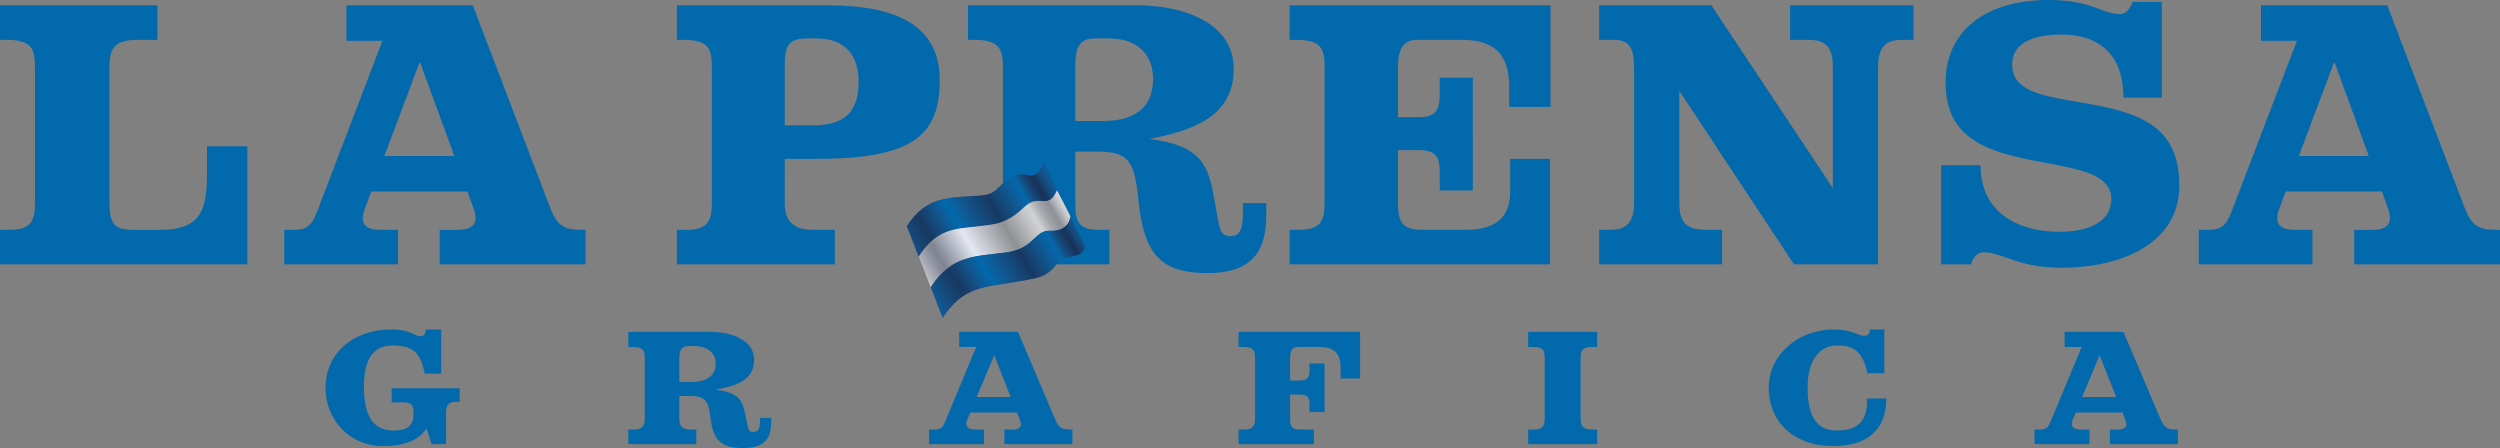 <?xml version="1.0" encoding="utf-8"?>
<!-- Generator: Adobe Illustrator 16.0.0, SVG Export Plug-In . SVG Version: 6.00 Build 0)  -->
<!DOCTYPE svg PUBLIC "-//W3C//DTD SVG 1.1//EN" "http://www.w3.org/Graphics/SVG/1.1/DTD/svg11.dtd">
<svg version="1.1" id="Layer_1" xmlns="http://www.w3.org/2000/svg" xmlns:xlink="http://www.w3.org/1999/xlink" x="0px" y="0px"
	 width="639.128px" height="114.534px" viewBox="0 0 639.128 114.534" style="enable-background:new 0 0 639.128 114.534;"
	 xml:space="preserve">
<rect x="0" y="0" width="639.128" height="114.534" fill="#808080" stroke="none"/>
<g>
	<path style="fill:#0169AC;" d="M294.785,20.249c0,8.321-6.215,10.684-12.673,10.684h-7.206V16.771c0-5.467,1.615-6.957,5.22-6.957
		h3.229C290.312,9.814,294.785,13.417,294.785,20.249z M496.273,67.576h7.577c0.375-1.489,1.617-3.105,3.231-3.105
		c4.843,0,8.693,3.979,19.874,3.979c16.025,0,30.188-6.588,30.188-20.995c0-16.771-12.174-19.131-27.951-21.738
		c-7.953-1.367-14.784-2.858-14.784-9.194c0-5.962,6.214-7.699,12.672-7.699c7.826,0,15.777,3.6,15.777,16.148h9.812V0.497h-7.45
		c-0.499,1.492-1.616,3.105-3.231,3.105c-4.596,0-7.206-3.603-18.261-3.603c-16.026,0-26.334,7.827-26.334,21.12
		c0,16.148,13.415,18.257,28.072,20.991c7.826,1.49,14.288,3.106,14.288,8.821c0,5.713-5.592,8.324-13.294,8.324
		c-9.811,0-20.125-4.349-20.125-17.021h-10.062V67.576z M584.35,48.943h24.596l1.735,4.847c0.874,2.73,0.249,4.967-4.224,4.967
		h-4.594v8.819h37.265v-8.819h-0.867c-4.719,0-6.46-1.116-8.2-5.715L610.312,1.365h-32.299v9.069h9.193l-16.772,43.853
		c-1.365,3.601-2.856,4.47-5.837,4.47h-2.485v8.819h29.069v-8.819h-4.599c-3.725,0-5.34-1.614-3.85-5.465L584.35,48.943z
		 M458.633,67.576h21.492v-50.31c0-5.095,1.737-7.078,6.087-7.078h2.982V1.365H457.64v8.823h4.721c5.096,0,6.211,2.608,6.211,7.078
		v30.809l-31.055-46.71h-28.695v8.823h3.851c3.849,0,5.091,2.108,5.091,7.078v34.534c0,5.715-2.483,6.956-6.334,6.956h-2.607v8.819
		h31.429v-8.819h-3.853c-5.094,0-7.079-1.614-7.079-6.956V23.229L458.633,67.576z M329.689,67.576h66.584V40.622h-10.187v8.321
		c0,5.84-2.855,9.813-11.303,9.813h-11.058c-4.967,0-6.333-1.614-6.333-6.956V38.384h5.588c4.97,0,5.094,2.982,5.094,6.088v4.225
		h8.449V19.875h-8.449v4.226c0,3.975-1.116,5.837-4.969,5.837h-5.713V17.267c0-5.465,1.86-7.078,5.092-7.078h11.182
		c8.569,0,12.173,3.851,12.173,12.173v4.967h10.559V1.365h-66.709v8.823h1.741c6.457,0,7.203,2.358,7.203,7.078v34.534
		c0,4.72-0.995,6.956-6.585,6.956h-2.359V67.576z M173.044,67.576h40.373v-8.819h-5.713c-5.59,0-7.082-2.981-7.082-6.956V40.622
		h7.576c24.35,0,32.052-5.343,32.052-20.126c0-13.539-10.436-19.131-28.446-19.131h-38.76v8.823h1.74
		c6.459,0,7.206,2.358,7.206,7.078v34.534c0,4.72-0.997,6.956-6.586,6.956h-2.36V67.576z M94.909,48.943h24.595l1.738,4.847
		c0.872,2.73,0.249,4.967-4.225,4.967h-4.593v8.819h37.264v-8.819h-0.867c-4.722,0-6.459-1.116-8.199-5.715L120.871,1.365h-32.3
		v9.069h9.193L80.996,54.287c-1.367,3.601-2.858,4.47-5.84,4.47h-2.484v8.819h29.07v-8.819h-4.599c-3.725,0-5.341-1.614-3.85-5.465
		L94.909,48.943z M0,67.576h63.231V37.393H52.921v7.7c0,9.564-2.487,13.664-11.927,13.664h-6.832c-5.092,0-6.209-1.365-6.209-7.824
		V17.267c0-5.34,1.74-7.078,7.203-7.078h5.095V1.365H0v8.823h1.74c6.458,0,7.207,2.358,7.207,7.078v34.534
		c0,4.72-0.995,6.956-6.584,6.956H0V67.576z M280.746,58.757c-5.591,0-5.84-2.981-5.84-6.956V38.759c0,0,3.107,0,5.59,0
		c8.074,0,9.566,2.359,10.561,12.546c1.366,13.79,5.838,18.51,17.64,18.51c12.298,0,15.031-6.585,15.031-14.906v-2.982h-5.962v2.361
		c0,4.47-0.87,6.085-3.232,6.085c-3.227,0-2.732-2.856-4.471-11.429c-1.488-7.577-4.099-11.924-16.272-13.416
		c11.677-2.234,21.613-5.962,21.613-18.011c0-10.932-11.551-16.151-24.718-16.151h-43.231v8.823h1.738
		c6.461,0,7.206,2.482,7.206,7.203v34.409c0,4.72-0.992,6.956-6.582,6.956h-2.362v8.819h36.149v-8.819H280.746z M452.175,99.131
		c0,8.571,6.213,14.906,16.522,14.906c10.309,0,13.54-5.715,13.54-12.173h-4.97c0.249,5.591-2.112,8.198-7.702,8.198
		c-5.467,0-7.451-4.099-7.451-11.057c0-6.335,2.607-10.682,7.574-10.682c3.852,0,6.462,1.118,7.703,7.079h4.346V84.226h-3.725
		c0.125,0.742-0.125,1.615-1.49,1.615c-1.492,0-3.104-1.615-7.576-1.615C459.382,84.226,452.175,90.932,452.175,99.131z
		 M110.311,113.539h3.729v-8.075c0-1.241,0.245-2.73,2.484-2.73h0.992v-3.478h-17.391v3.6h2.857c2.484,0,2.734,0.995,2.734,2.859
		c0,3.231-1.617,4.348-5.097,4.348c-5.342,0-7.576-3.85-7.576-11.305c0-6.958,2.358-10.434,7.331-10.434
		c5.465,0,7.201,2.11,8.199,7.204h4.222V84.226h-3.978c0,0.618,0,1.737-1.367,1.737c-1.489,0-2.483-1.737-7.451-1.737
		c-9.564,0-16.771,5.961-16.771,14.905c0,8.448,6.46,14.906,14.534,14.906c6.711,0,9.443-1.989,11.304-4.473L110.311,113.539z
		 M530.683,105.464h11.927l0.87,2.238c0.374,0.995,0.124,2.112-1.988,2.112h-2.111v3.725h17.39v-3.725h-0.497
		c-2.234,0-2.979-0.499-3.852-2.484l-9.563-22.486h-15.03v3.852h4.345l-7.949,19.131c-0.621,1.613-1.365,1.988-2.857,1.988h-1.242
		v3.725h14.038v-3.725h-2.235c-1.739,0-2.733-0.746-2.111-2.359L530.683,105.464z M408.321,113.539v-3.725h-1.24
		c-2.608,0-2.983-0.994-2.983-2.983V91.677c0-1.986,0.25-2.981,3.106-2.981h1.117v-3.852h-17.639v3.852h1.12
		c2.854,0,3.104,0.995,3.104,2.981v15.154c0,1.989-0.372,2.983-2.981,2.983h-1.243v3.725H408.321z M316.648,113.539H335.9v-3.725
		h-3.354c-2.358,0-2.732-0.746-2.732-2.983v-5.962h2.608c2.359,0,2.359,1.366,2.359,2.611v1.86h3.852V92.92h-3.852v1.862
		c0,1.741-0.743,2.484-2.359,2.484h-2.608v-5.59c0-2.36,0.621-2.981,2.234-2.981h5.095c3.977,0,5.59,1.613,5.59,5.342v2.731h4.97
		V84.844h-31.055v3.852h1.117c2.856,0,3.104,0.995,3.104,2.981v15.154c0,1.989-0.372,2.983-2.979,2.983h-1.242V113.539z
		 M248.075,105.464H260l0.873,2.238c0.368,0.995,0.121,2.112-1.99,2.112h-2.109v3.725h17.39v-3.725h-0.499
		c-2.233,0-2.982-0.499-3.85-2.484l-9.565-22.486h-15.031v3.852h4.349l-7.949,19.131c-0.624,1.613-1.367,1.988-2.858,1.988h-1.241
		v3.725h14.036v-3.725h-2.237c-1.739,0-2.732-0.746-2.109-2.359L248.075,105.464z M176.771,109.814
		c-2.979,0-3.104-1.366-3.104-3.107v-5.467c0,0,1.613,0,2.732,0c3.477,0,4.719,0.748,5.217,5.345
		c0.622,5.837,2.609,7.949,8.324,7.949c5.959,0,7.204-2.854,7.204-6.584v-1.119h-2.855v0.871c0,1.988-0.499,2.732-1.866,2.732
		c-1.365,0-1.115-1.241-1.99-4.971c-0.742-3.229-1.734-5.215-7.574-5.836c5.59-0.995,9.939-2.486,9.939-7.703
		c0-4.843-5.466-7.081-11.307-7.081h-20.87v3.852h0.997c2.854,0,3.227,0.995,3.227,2.981v15.03c0,2.113-0.494,3.107-2.982,3.107
		h-1.241v3.725h17.392v-3.725H176.771z M200.622,32.049V16.896c0-5.22,0.869-7.082,5.842-7.082h2.232
		c7.332,0,10.808,4.348,10.808,10.932c0,7.204-2.858,11.303-11.675,11.303H200.622z M605.589,39.877h-17.887l9.069-24.102
		L605.589,39.877z M116.149,39.877H98.262l9.068-24.102L116.149,39.877z M176.894,97.641h-3.227v-6.086
		c0-2.362,0.742-3.104,2.732-3.104h0.992c3.107,0,5.592,1.486,5.592,4.47C182.983,96.648,179.751,97.641,176.894,97.641z
		 M540.996,101.49h-8.698l4.474-10.684L540.996,101.49z M258.386,101.49h-8.694l4.473-10.684L258.386,101.49z"/>
	<g>
		<defs>
			<path id="SVGID_1_" d="M231.812,57.81c5.149-7.895,10.813-7.251,18.593-7.801c3.057-0.219,3.875-1.059,5.445-2.654
				c0.369-0.372,0.744-0.703,1.128-1c1.554-1.201,3.182-1.78,4.404-1.78c0.039,0,0.075,0,0.108,0.004
				c0.255,0.007,0.494,0.042,0.704,0.098c0.489,0.133,0.927,0.202,1.326,0.202c0.055,0,0.105,0,0.154-0.004
				c1.546-0.067,2.468-1.224,3.138-3.701l3.391,7.549c0,0-0.678,1.563-1.401,2.161c-1.975,1.632-3.771-0.874-6.996,2.147
				c-1.336,1.255-3.911,3.748-8.09,4.423c-8.483,1.369-13.469-0.044-18.856,8.204L231.812,57.81"/>
		</defs>
		<linearGradient id="SVGID_2_" gradientUnits="userSpaceOnUse" x1="229.781" y1="65.413" x2="271.273" y2="40.837">
			<stop  offset="0" style="stop-color:#0169AC"/>
			<stop  offset="0.043" style="stop-color:#0F5B96"/>
			<stop  offset="0.144" style="stop-color:#174270"/>
			<stop  offset="0.197" style="stop-color:#183963"/>
			<stop  offset="0.294" style="stop-color:#11578F"/>
			<stop  offset="0.354" style="stop-color:#0169AC"/>
			<stop  offset="0.425" style="stop-color:#105993"/>
			<stop  offset="0.562" style="stop-color:#173963"/>
			<stop  offset="0.608" style="stop-color:#154776"/>
			<stop  offset="0.692" style="stop-color:#0C5E9B"/>
			<stop  offset="0.736" style="stop-color:#0169AC"/>
			<stop  offset="0.753" style="stop-color:#115992"/>
			<stop  offset="0.784" style="stop-color:#174472"/>
			<stop  offset="0.809" style="stop-color:#183761"/>
			<stop  offset="0.826" style="stop-color:#17325A"/>
			<stop  offset="0.83" style="stop-color:#18355E"/>
			<stop  offset="0.856" style="stop-color:#174777"/>
			<stop  offset="0.885" style="stop-color:#13558C"/>
			<stop  offset="0.916" style="stop-color:#0C5F9D"/>
			<stop  offset="0.951" style="stop-color:#0466A8"/>
			<stop  offset="1" style="stop-color:#0169AC"/>
		</linearGradient>
		<use xlink:href="#SVGID_1_"  style="overflow:visible;fill:url(#SVGID_2_);"/>
		<clipPath id="SVGID_3_">
			<use xlink:href="#SVGID_1_"  style="overflow:visible;"/>
		</clipPath>
	</g>
	<g>
		<defs>
			<path id="SVGID_4_" d="M270.226,48.639l3.08,5.945l0.364,0.758c-0.045,0.452-0.524,3.92-5.308,3.66
				c-3.79-0.206-4.032,4.607-11.051,5.529c-8.469,1.124-13.993,0.665-19.38,8.909l-3.052-7.865
				c5.391-8.248,10.377-6.837,18.856-8.203c4.183-0.679,6.757-3.172,8.088-4.425c3.232-3.022,5.021-0.52,6.998-2.149
				C269.547,50.2,270.226,48.639,270.226,48.639"/>
		</defs>
		<linearGradient id="SVGID_5_" gradientUnits="userSpaceOnUse" x1="233.873" y1="72.324" x2="275.364" y2="47.749">
			<stop  offset="0" style="stop-color:#FFFFFF"/>
			<stop  offset="0.017" style="stop-color:#EAEAEB"/>
			<stop  offset="0.095" style="stop-color:#ACADB6"/>
			<stop  offset="0.151" style="stop-color:#8A8E9B"/>
			<stop  offset="0.18" style="stop-color:#7F8492"/>
			<stop  offset="0.209" style="stop-color:#8F93A0"/>
			<stop  offset="0.308" style="stop-color:#C8CCD7"/>
			<stop  offset="0.354" style="stop-color:#E3E7F2"/>
			<stop  offset="0.412" style="stop-color:#CCCFD7"/>
			<stop  offset="0.534" style="stop-color:#9A9B9F"/>
			<stop  offset="0.562" style="stop-color:#8E9193"/>
			<stop  offset="0.604" style="stop-color:#A1A2A5"/>
			<stop  offset="0.683" style="stop-color:#C3C4C5"/>
			<stop  offset="0.725" style="stop-color:#D1D2D3"/>
			<stop  offset="0.739" style="stop-color:#C2C4C6"/>
			<stop  offset="0.775" style="stop-color:#A5A7AC"/>
			<stop  offset="0.806" style="stop-color:#94979D"/>
			<stop  offset="0.826" style="stop-color:#8E9198"/>
			<stop  offset="0.83" style="stop-color:#93969D"/>
			<stop  offset="0.852" style="stop-color:#AFB0B5"/>
			<stop  offset="0.875" style="stop-color:#C9C9CC"/>
			<stop  offset="0.9" style="stop-color:#DEDEDF"/>
			<stop  offset="0.927" style="stop-color:#EFEEEE"/>
			<stop  offset="0.958" style="stop-color:#FAF9FA"/>
			<stop  offset="1" style="stop-color:#FFFFFF"/>
		</linearGradient>
		<use xlink:href="#SVGID_4_"  style="overflow:visible;fill:url(#SVGID_5_);"/>
		<clipPath id="SVGID_6_">
			<use xlink:href="#SVGID_4_"  style="overflow:visible;"/>
		</clipPath>
	</g>
	<g>
		<defs>
			<path id="SVGID_7_" d="M240.983,81.306l-3.052-7.865c5.387-8.244,10.911-7.785,19.38-8.909c7.019-0.922,7.261-5.735,11.051-5.529
				c4.783,0.26,5.263-3.208,5.308-3.66l3.76,7.847c0,0-0.22,1.663-2.599,2.17c-1.755,0.379-3.895,0.976-5.261,2.848
				c-2.39,2.896-5.113,2.988-9.466,3.793C251.636,73.562,246.36,73.043,240.983,81.306L240.983,81.306"/>
		</defs>
		<linearGradient id="SVGID_8_" gradientUnits="userSpaceOnUse" x1="237.975" y1="79.245" x2="279.47" y2="54.667">
			<stop  offset="0" style="stop-color:#0169AC"/>
			<stop  offset="0.043" style="stop-color:#0F5B96"/>
			<stop  offset="0.144" style="stop-color:#174270"/>
			<stop  offset="0.197" style="stop-color:#183963"/>
			<stop  offset="0.294" style="stop-color:#11578F"/>
			<stop  offset="0.354" style="stop-color:#0169AC"/>
			<stop  offset="0.425" style="stop-color:#105993"/>
			<stop  offset="0.562" style="stop-color:#173963"/>
			<stop  offset="0.608" style="stop-color:#154776"/>
			<stop  offset="0.692" style="stop-color:#0C5E9B"/>
			<stop  offset="0.736" style="stop-color:#0169AC"/>
			<stop  offset="0.753" style="stop-color:#115992"/>
			<stop  offset="0.784" style="stop-color:#174472"/>
			<stop  offset="0.809" style="stop-color:#183761"/>
			<stop  offset="0.826" style="stop-color:#17325A"/>
			<stop  offset="0.83" style="stop-color:#18355E"/>
			<stop  offset="0.856" style="stop-color:#174777"/>
			<stop  offset="0.885" style="stop-color:#13558C"/>
			<stop  offset="0.916" style="stop-color:#0C5F9D"/>
			<stop  offset="0.951" style="stop-color:#0466A8"/>
			<stop  offset="1" style="stop-color:#0169AC"/>
		</linearGradient>
		<use xlink:href="#SVGID_7_"  style="overflow:visible;fill:url(#SVGID_8_);"/>
		<clipPath id="SVGID_9_">
			<use xlink:href="#SVGID_7_"  style="overflow:visible;"/>
		</clipPath>
	</g>
</g>
</svg>
